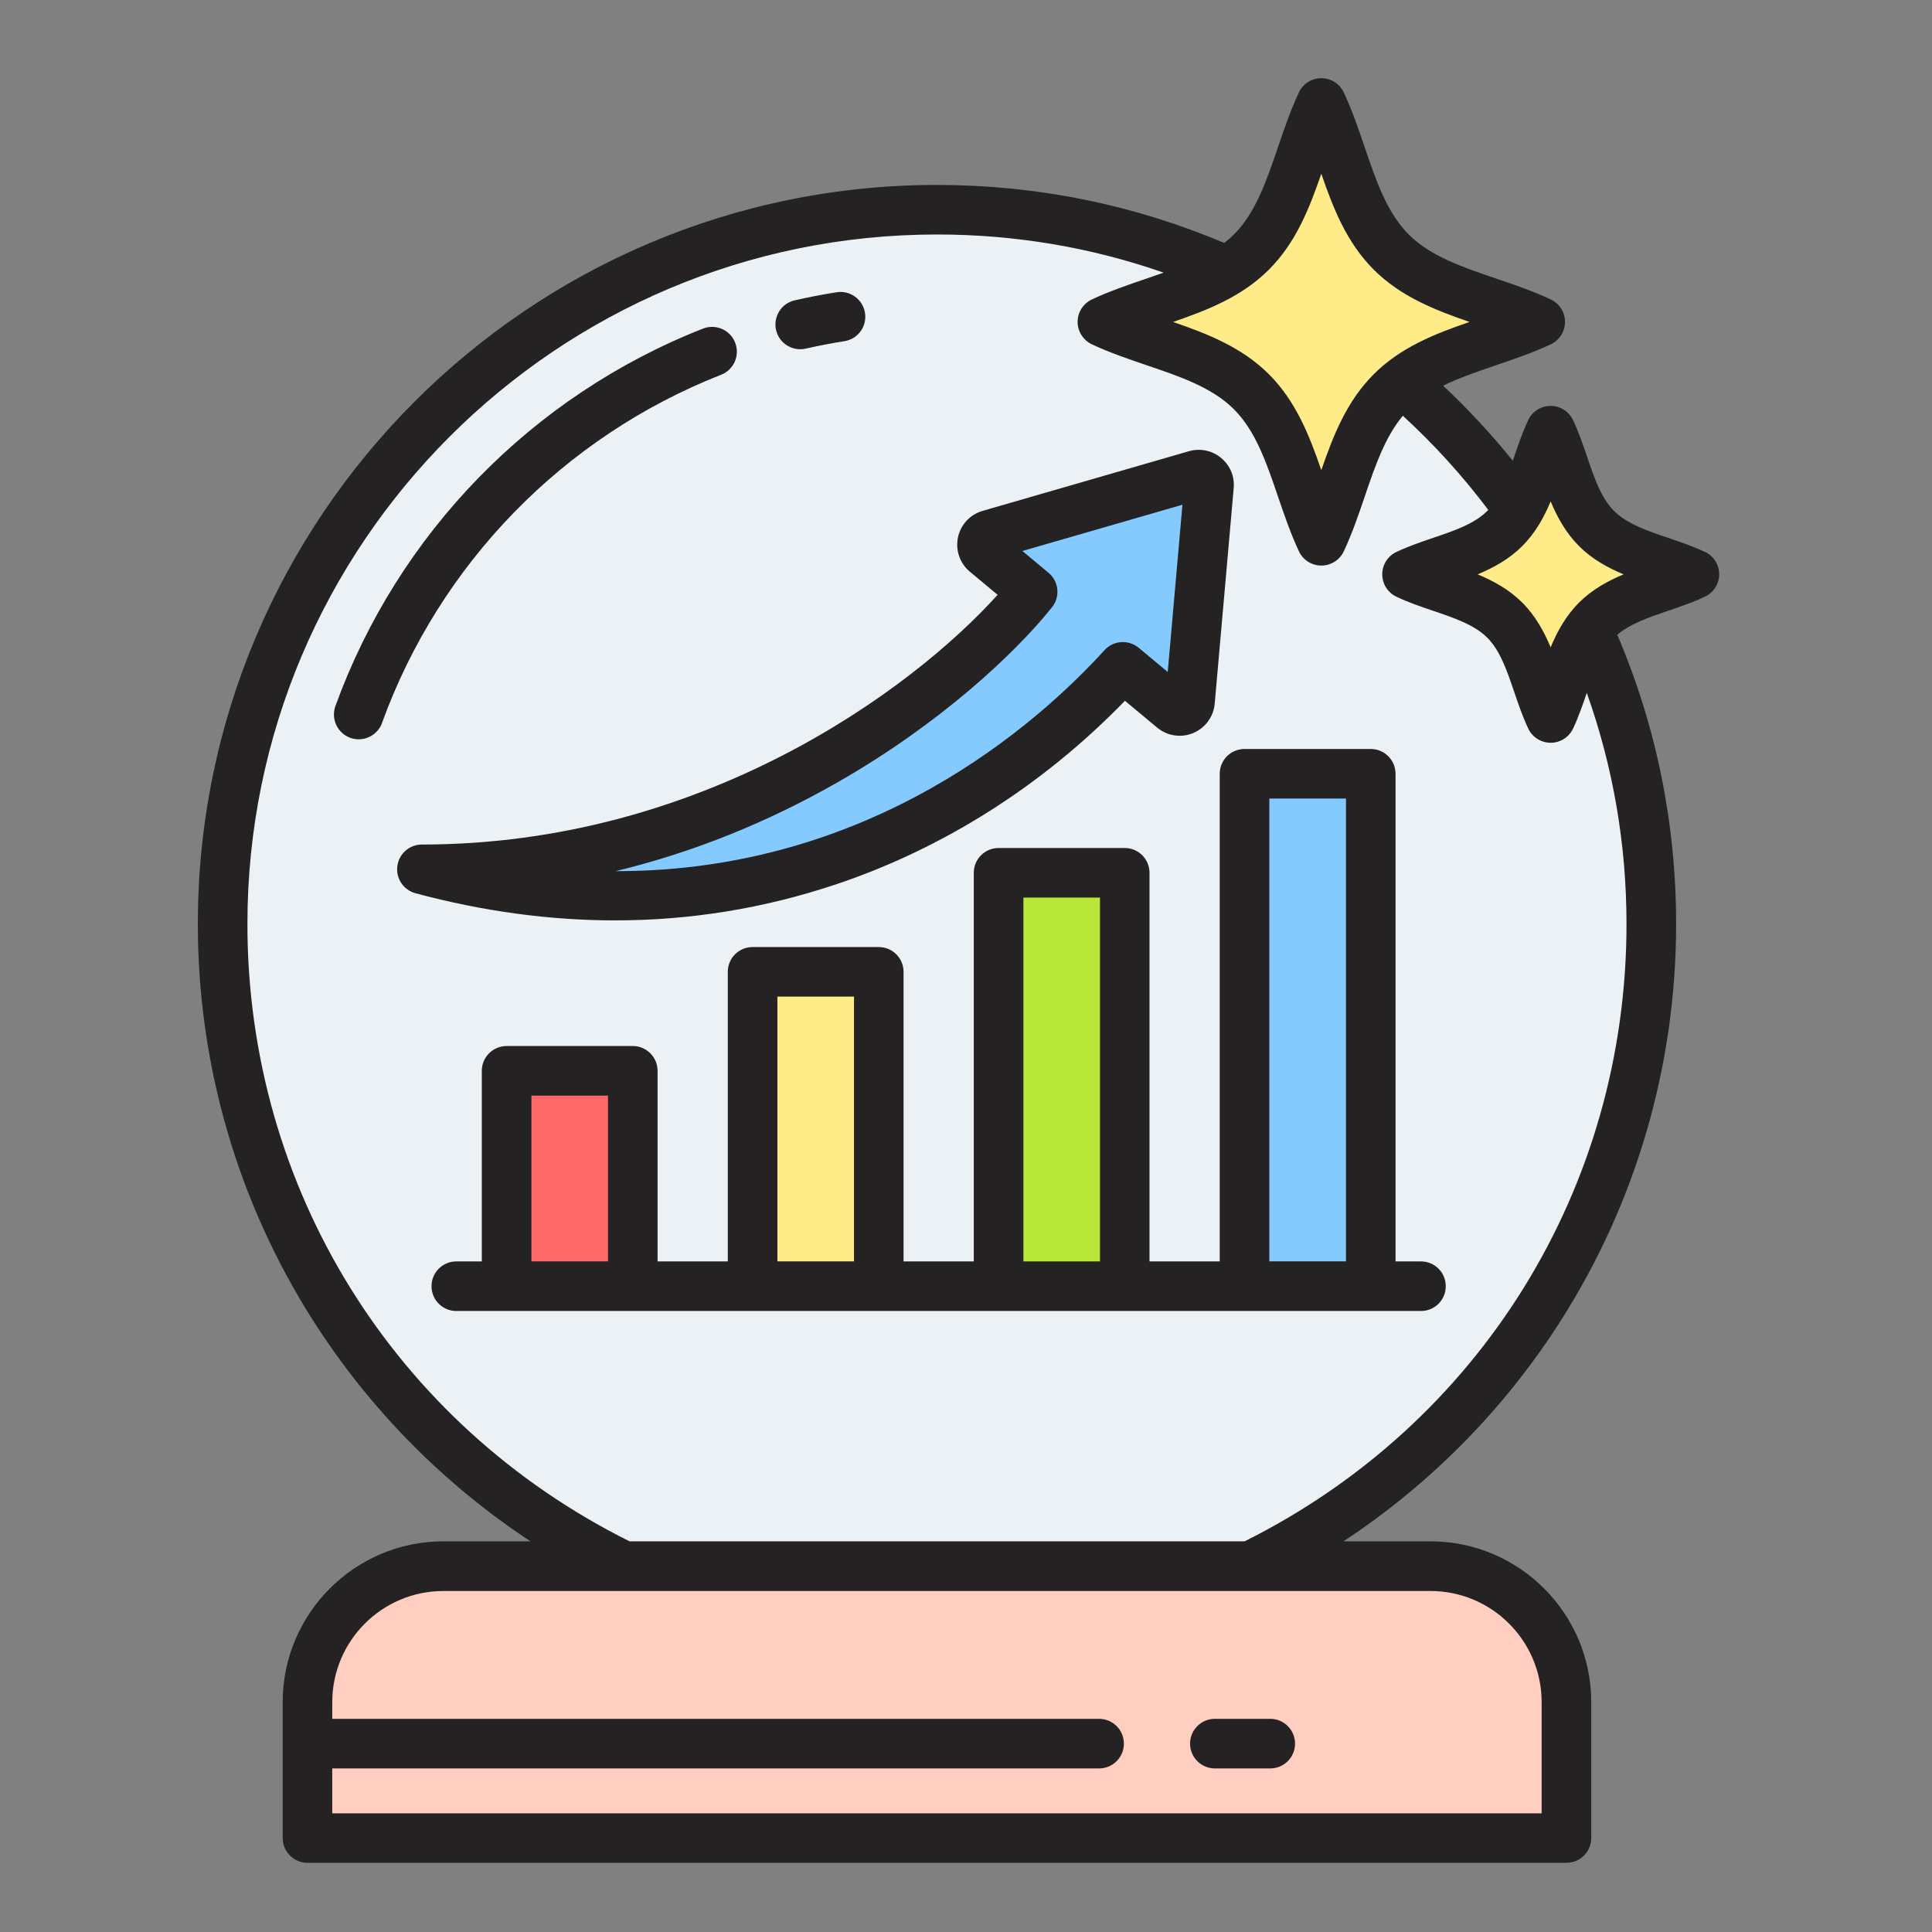 <?xml version="1.0" encoding="UTF-8"?>
<svg id="Layer_1" data-name="Layer 1" xmlns="http://www.w3.org/2000/svg" viewBox="0 0 512 512">
  <rect x="0" y="0" width="512" height="512" fill="#808080" stroke="none"/>
  <defs>
    <style>
      .cls-1 {
        fill: #ebf1f5;
      }

      .cls-2 {
        fill: #ff6969;
      }

      .cls-3 {
        fill: #242222;
      }

      .cls-3, .cls-4, .cls-5, .cls-6 {
        fill-rule: evenodd;
      }

      .cls-4 {
        fill: #ffcec0;
      }

      .cls-7, .cls-5 {
        fill: #ffeb87;
      }

      .cls-6, .cls-8 {
        fill: #85caff;
      }

      .cls-9 {
        fill: #b8e739;
      }
    </style>
  </defs>
  <circle class="cls-1" cx="248.26" cy="244.9" r="189.27"/>
  <g>
    <path class="cls-4" d="M117.52,415.06h261.58c19.82,0,36.03,16.21,36.03,36.03v36.03H81.49v-36.03c0-19.82,16.21-36.03,36.03-36.03Z"/>
    <path class="cls-5" d="M350.17,27.3c6.17,13.16,8.24,29.21,18.52,39.49,10.28,10.28,26.33,12.35,39.49,18.52-13.16,6.17-29.21,8.24-39.49,18.52-10.28,10.28-12.35,26.33-18.52,39.49-6.17-13.16-8.24-29.21-18.52-39.49s-26.33-12.35-39.49-18.52c13.16-6.17,29.21-8.24,39.49-18.52s12.35-26.33,18.52-39.49Z"/>
    <path class="cls-5" d="M410.94,114.14c4.05,8.64,5.41,19.17,12.15,25.92,6.75,6.75,17.28,8.1,25.92,12.15-8.64,4.05-19.17,5.41-25.92,12.15-6.75,6.75-8.1,17.28-12.15,25.92-4.05-8.64-5.41-19.17-12.15-25.92s-17.28-8.1-25.92-12.15c8.64-4.05,19.17-5.41,25.92-12.15s8.1-17.28,12.15-25.92Z"/>
  </g>
  <path class="cls-2" d="M134.27,283.79h33.44v57.07h-33.44v-57.07Z"/>
  <path class="cls-7" d="M199.46,257.55h33.44v83.31h-33.44v-83.31Z"/>
  <path class="cls-9" d="M264.64,231.3h33.44v109.56h-33.44v-109.56Z"/>
  <path class="cls-8" d="M329.83,205.06h33.44v135.8h-33.44v-135.8Z"/>
  <path class="cls-6" d="M297.56,176.72c-40.76,44.78-106.73,74.84-185.76,53.66,86.45,0,144.93-52.32,161.87-73.55l-12.45-10.36c-.8-.67-1.15-1.66-.93-2.68.21-1.02.93-1.79,1.93-2.08l54.66-15.81c.9-.26,1.79-.08,2.52.52s1.08,1.44.99,2.37l-5.03,57.12c-.09,1.05-.72,1.9-1.69,2.3s-2.01.25-2.82-.43l-13.3-11.07h0Z"/>
  <path class="cls-3" d="M101.25,191.59c-.97,2.66-3.49,4.33-6.18,4.33-.74,0-1.5-.12-2.24-.39-3.41-1.24-5.17-5-3.94-8.42,16.59-45.75,52.1-82.21,97.42-100.03,3.37-1.32,7.19.34,8.51,3.72,1.33,3.37-.33,7.19-3.71,8.51-41.81,16.44-74.57,50.08-89.88,92.29h0ZM205.66,87.44c-.8-3.54,1.42-7.06,4.95-7.85,3.67-.83,7.4-1.56,11.11-2.14,3.58-.57,6.95,1.88,7.51,5.47.57,3.58-1.88,6.94-5.47,7.5-3.41.53-6.86,1.2-10.24,1.97-.49.11-.98.16-1.46.16-3,0-5.71-2.07-6.4-5.12h0ZM315.38,462.08c0-3.63,2.95-6.57,6.57-6.57h14.68c3.62,0,6.57,2.93,6.57,6.57s-2.95,6.57-6.57,6.57h-14.68c-3.62,0-6.57-2.94-6.57-6.57ZM140.83,290.35h20.3v43.93h-20.3v-43.93ZM206.02,264.11h20.3v70.17h-20.3v-70.17ZM271.21,237.87h20.3v96.42h-20.3v-96.42ZM336.39,211.63h20.31v122.65h-20.31v-122.65ZM376.59,334.29h-6.76v-129.23c0-3.63-2.94-6.57-6.57-6.57h-33.45c-3.62,0-6.57,2.93-6.57,6.57v129.23h-18.61v-102.99c0-3.62-2.94-6.57-6.57-6.57h-33.43c-3.63,0-6.57,2.95-6.57,6.57v102.99h-18.61v-76.74c0-3.63-2.94-6.57-6.57-6.57h-33.44c-3.63,0-6.57,2.93-6.57,6.57v76.74h-18.61v-50.51c0-3.62-2.94-6.57-6.57-6.57h-33.44c-3.63,0-6.57,2.95-6.57,6.57v50.51h-6.76c-3.63,0-6.57,2.94-6.57,6.57s2.94,6.57,6.57,6.57h255.65c3.63,0,6.57-2.93,6.57-6.57s-2.93-6.57-6.57-6.57h0ZM222.06,207.27c-18.91,10.8-38.6,18.69-58.92,23.59h.33c67.41,0,111.38-38.94,129.23-58.56,2.36-2.6,6.36-2.87,9.07-.63l7.69,6.41,3.9-44.32-42.42,12.26,6.92,5.76c2.75,2.29,3.17,6.35.93,9.15-9.87,12.37-29.95,31.05-56.74,46.34h0ZM221.11,234.51c28.78-9.56,55.28-26.38,77.01-48.79l8.54,7.1c2.68,2.22,6.34,2.79,9.54,1.45,3.22-1.35,5.41-4.33,5.71-7.79l5.03-57.12c.28-3.12-.95-6.03-3.36-8.02-2.41-1.98-5.52-2.62-8.51-1.76l-54.67,15.81c-3.32.96-5.83,3.66-6.53,7.04-.71,3.39.5,6.86,3.16,9.08l7.35,6.12c-22.85,25.37-78.44,66.18-152.57,66.18-3.3,0-6.08,2.44-6.51,5.71-.43,3.27,1.63,6.35,4.81,7.2,17.89,4.8,35.56,7.19,52.91,7.19,19.84,0,39.26-3.14,58.1-9.41h0ZM418.44,159.71c-3.47,3.48-5.75,7.63-7.5,11.83-1.76-4.2-4.04-8.35-7.51-11.83-3.47-3.47-7.63-5.75-11.83-7.5,4.2-1.76,8.36-4.03,11.83-7.51,3.47-3.47,5.75-7.62,7.51-11.82,1.75,4.2,4.04,8.35,7.5,11.82,3.47,3.48,7.63,5.75,11.83,7.51-4.2,1.75-8.36,4.04-11.83,7.5ZM329.79,408.49c62.48-31.16,101.25-93.7,101.25-163.59,0-21.14-3.54-41.69-10.53-61.28-1.06,3.12-2.16,6.32-3.62,9.44-1.09,2.31-3.41,3.78-5.95,3.78s-4.87-1.47-5.95-3.78c-1.5-3.21-2.63-6.52-3.72-9.73-1.91-5.61-3.71-10.91-7.12-14.33-3.41-3.42-8.72-5.22-14.33-7.12-3.2-1.09-6.52-2.21-9.73-3.73-2.31-1.08-3.78-3.4-3.78-5.95s1.47-4.86,3.78-5.94c3.21-1.51,6.52-2.64,9.73-3.73,5.61-1.9,10.91-3.7,14.33-7.13.09-.09.17-.19.25-.29-6.76-8.97-14.34-17.33-22.63-24.93-4.75,5.67-7.36,13.35-10.11,21.44-1.63,4.79-3.32,9.76-5.54,14.48-1.08,2.31-3.4,3.78-5.95,3.78s-4.86-1.48-5.94-3.78c-2.21-4.72-3.9-9.69-5.54-14.48-3.04-8.94-5.91-17.39-11.68-23.16s-14.22-8.65-23.16-11.68c-4.8-1.63-9.76-3.32-14.48-5.53-2.31-1.09-3.79-3.41-3.79-5.95s1.48-4.87,3.79-5.95c4.72-2.21,9.68-3.89,14.48-5.53,1.53-.52,3.05-1.04,4.53-1.57-19.23-6.71-39.38-10.11-60.08-10.11-100.76,0-182.73,81.97-182.73,182.73,0,69.89,38.76,132.43,101.25,163.59h162.96ZM408.55,451.09c0-16.25-13.22-29.46-29.46-29.46H117.51c-16.25,0-29.46,13.22-29.46,29.46v4.42h203.22c3.63,0,6.57,2.93,6.57,6.57s-2.94,6.57-6.57,6.57H88.05v11.9h320.5v-29.46h0ZM350.16,46.04c3.13,9.07,6.68,18.21,13.88,25.4,7.19,7.2,16.33,10.75,25.4,13.88-9.08,3.12-18.22,6.68-25.4,13.87-7.2,7.2-10.75,16.34-13.88,25.41-3.12-9.07-6.68-18.21-13.87-25.41-7.2-7.19-16.34-10.74-25.41-13.87,9.07-3.12,18.22-6.68,25.41-13.88,7.19-7.19,10.74-16.33,13.87-25.4h0ZM451.79,146.26c-3.21-1.51-6.53-2.64-9.73-3.73-5.61-1.9-10.91-3.7-14.33-7.13-3.41-3.42-5.22-8.71-7.12-14.32-1.1-3.21-2.22-6.52-3.73-9.73-1.09-2.31-3.41-3.78-5.95-3.78s-4.87,1.47-5.95,3.78c-1.5,3.21-2.63,6.52-3.72,9.73-.11.34-.24.68-.35,1.03-5.68-7.06-11.86-13.7-18.46-19.9,4.28-2.1,9.08-3.74,14.03-5.43,4.8-1.63,9.77-3.32,14.48-5.53,2.31-1.09,3.78-3.41,3.78-5.95s-1.47-4.87-3.78-5.95c-4.71-2.21-9.67-3.89-14.48-5.53-8.94-3.04-17.38-5.91-23.15-11.68-5.78-5.78-8.65-14.23-11.68-23.16-1.63-4.8-3.32-9.76-5.54-14.48-1.08-2.31-3.4-3.78-5.95-3.78s-4.86,1.48-5.94,3.78c-2.21,4.72-3.9,9.68-5.54,14.48-3.04,8.94-5.91,17.38-11.68,23.16-.81.8-1.66,1.54-2.56,2.25-24.11-10.19-49.71-15.38-76.14-15.38-108,0-195.87,87.86-195.87,195.87,0,37.38,10.57,73.73,30.57,105.11,14.94,23.44,34.59,43.32,57.59,58.48h-23.08c-23.49,0-42.59,19.12-42.59,42.6v36.02c0,3.63,2.94,6.57,6.57,6.57h333.64c3.62,0,6.57-2.94,6.57-6.57v-36.02c0-23.49-19.12-42.6-42.6-42.6h-23.07c23.01-15.16,42.66-35.04,57.59-58.48,20-31.38,30.57-67.73,30.57-105.11,0-26.64-5.24-52.4-15.59-76.66,3.42-2.92,8.31-4.61,13.47-6.36,3.21-1.09,6.53-2.21,9.74-3.73,2.31-1.08,3.79-3.4,3.79-5.95s-1.48-4.86-3.79-5.94h0Z"/>
</svg>